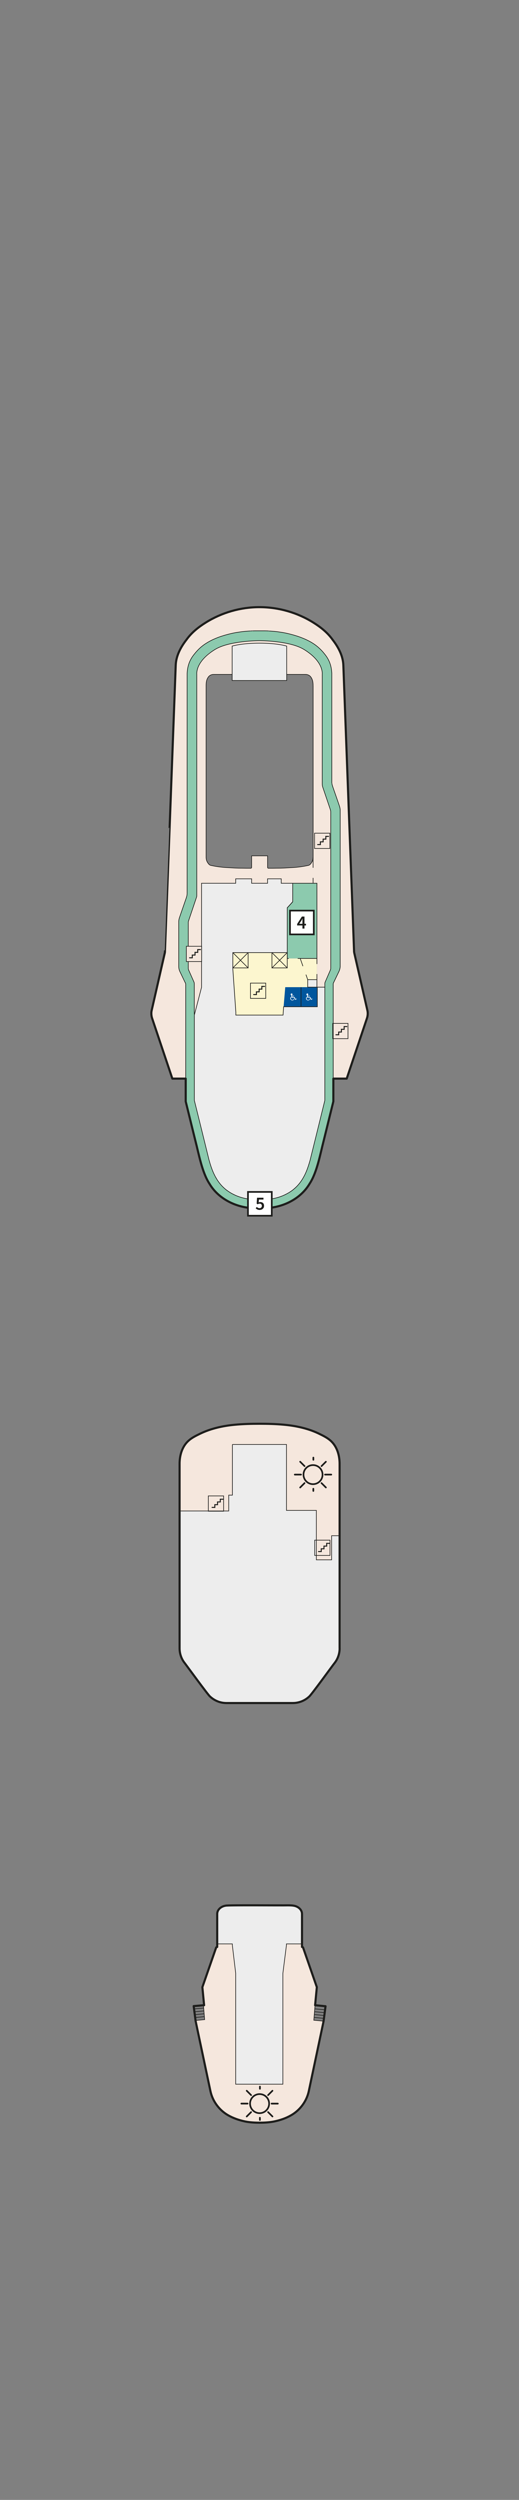 <?xml version="1.0" encoding="UTF-8"?>
<svg xmlns="http://www.w3.org/2000/svg" version="1.1" viewBox="0 0 1700.8 8192.1">
  <rect x="0" y="0" width="1700.8" height="8192.1" fill="#808080" stroke="none"/>
  <defs>
    <style>
      .cls-1 {
        stroke-width: 3.3px;
      }

      .cls-1, .cls-2, .cls-3, .cls-4, .cls-5, .cls-6, .cls-7, .cls-8 {
        stroke: #1d1d1b;
      }

      .cls-1, .cls-3, .cls-4, .cls-5, .cls-7, .cls-8 {
        fill: none;
      }

      .cls-1, .cls-5 {
        stroke-miterlimit: 6.9;
      }

      .cls-1, .cls-7, .cls-8 {
        stroke-linecap: round;
      }

      .cls-2 {
        stroke-miterlimit: 2.8;
        stroke-width: 5.5px;
      }

      .cls-2, .cls-9 {
        fill: #fff;
      }

      .cls-3 {
        stroke-miterlimit: 6.9;
        stroke-width: 2.1px;
      }

      .cls-4, .cls-6 {
        stroke-miterlimit: 6.9;
        stroke-width: 2.1px;
      }

      .cls-5, .cls-7 {
        stroke-width: 2.1px;
      }

      .cls-6, .cls-10 {
        fill: #f5e7dd;
      }

      .cls-11 {
        fill: #00569d;
      }

      .cls-12 {
        fill: #1d1d1b;
      }

      .cls-13 {
        fill: #fcf6cf;
      }

      .cls-7, .cls-8 {
        stroke-linejoin: round;
      }

      .cls-8 {
        stroke-width: 6.9px;
      }

      .cls-14 {
        fill: #ededed;
      }

      .cls-15 {
        fill: #8ccaae;
      }
    </style>
  </defs>
  <!-- Generator: Adobe Illustrator 28.7.1, SVG Export Plug-In . SVG Version: 1.2.0 Build 142)  -->
  <g>
    <g id="Ebene_1">
      <g id="Base_Line">
        <g id="Flächen">
          <polygon class="cls-15" points="959.2 2955.1 941.3 2974.8 941.3 3140.8 1038.6 3140.8 1038.6 2894.4 959.2 2894.4 959.2 2955.1"/>
          <path class="cls-10" d="M843.9,1989.5c-59.6,1.2-118.9,18.8-169.4,50.4-26.4,16.1-50.4,36.6-67.9,62.4-16.8,22.7-29.7,49.7-30.7,78.3l-4.9,131h0l-30.2,805.2v1.8c-.1,0-.3,1.8-.3,1.8l-.3,1.8-.4,1.8-42.6,186.6-.5,2.5-.4,2.5-.2,2.5v2.5c-.1,0,0,2.5,0,2.5l.2,2.6.3,2.5.4,2.6.6,2.5.7,2.5,66.6,198.6h43.8v-310.1c0-1.3-2.2-5.5-2.8-6.6l-16.6-34.6c-2.1-4.5-3.2-9.4-3.5-14.3v-.4h0v-147.1h0v-.8s0-1.8,0-1.8l.2-1.8.2-1.8.3-1.8.4-1.8.5-1.8.3-.9v-.2c0,0,0,0,0,0h0c0,0,0-.2,0-.2l.2-.6.8-2.4,3.3-9.6,13.3-38.4,3.3-9.6,1.7-4.8.8-2.4v-.3c0,0,.1,0,.1,0h0c0-.1,0-.3,0-.3l.5-1.7.5-1.8.4-1.8.3-1.8.2-1.8v-1.8c.1,0,.2-.9.2-.9v-.7s0,0,0,0h0v-721c1-26.2,10.5-49.2,28.1-68.6,45.4-54.2,135.6-71.2,203.3-70.5,40.5-.8,81.4,2.7,120.3,14.6,33.4,10,66.7,25.3,90.4,51.6,19.8,20.9,30.7,43.7,32,72.7v356h0v.5s0,1,0,1v2.1c.1,0,.4,2,.4,2l.3,2,.4,2,.6,2,.3,1v.2c0,0,.1.2.1.2l.2.7.9,2.7,3.7,10.8,7.5,21.5,7.4,21.5,3.7,10.8v.2c0,0,0,0,0,0h0s0,0,0,0h0c0,.1,0,.4,0,.4l.2.5.3,1,.5,2,.4,2,.3,2,.2,2v2c0,0,0,.5,0,.5h0v.2h0v512.1h0v.5c-.5,4.9-1.7,9.8-3.7,14.3l-16.6,34.6c-.5,1.2-2.5,4.9-2.6,6.2v310.5h43.8l66.6-198.6.7-2.5.6-2.5.4-2.6.3-2.5.2-2.6v-2.5s0-2.5,0-2.5l-.2-2.5-.4-2.5-.5-2.5-42.6-186.6-.4-1.8-.3-1.8-.2-1.8v-1.8c-.1,0-30.3-805.2-30.3-805.2h0l-4.9-131c-.9-31.4-16.4-60.2-35.3-84.5-17.9-25.2-43.1-44.2-69.4-59.9-53-31.6-115.1-48-176.9-46.7ZM1093.4,3428.2v-110.5"/>
          <path class="cls-10" d="M938.7,6374.3l-11.7,92.3v363.1h-154.6v-363.4l-11-92v-4.3h-49.6v10h-.3s-.3,0-.3,0h-.3c0,0-.3.1-.3.1h-.3c0,.1-.3.2-.3.2h-.3c0,.1-.2.3-.2.3l-.2.2-.2.2-.2.2-.2.2-.2.2-.2.3v.3c-.1,0-.2.3-.2.3l-44.9,129.2,7.3,104.6v1.7l-30.1,2.9,49,231.4c6.9,32.8,28.4,62.1,57.4,78.9,17.2,10.1,36.7,16.7,56.2,20.7,15.5,3.1,31.9,4,47.6,4,15.7,0,32.2-.9,47.6-4,19.5-4.1,39-10.7,56.2-20.7,29-16.8,50.5-46.1,57.4-78.9l48.5-229.3-29.3-2.8v-.4s-.3,0-.3,0h-.3c0,0-.3-.2-.3-.2l-.3-.2-.3-.2-.3-.2-.2-.3-.2-.3-.2-.3v-.3c-.1,0-.2-.3-.2-.3v-.3s0-.3,0-.3v-.2s-.4,0-.4,0l10-104.9-44.9-129.2v-.3c-.1,0-.2-.3-.2-.3l-.2-.3-.2-.2-.2-.2-.2-.2-.2-.2-.2-.2-.2-.2h-.3c0-.1-.3-.3-.3-.3h-.3c0-.1-.3-.2-.3-.2h-.3c0,0-.3,0-.3,0h-.3v-10h-50.8v4.3Z"/>
          <path class="cls-10" d="M840.6,4665.5c-73,.4-143.4,6.5-207.6,44.5-32.2,18.3-44.8,52.6-44.5,88.2v153.2h161.4v-51.6h-.3v-.3h12v-166.1h177.2v216.1h97.9v161.8h50.1l-1.2-78.8h27.4v-234.3c.1-39.6-14.2-73.4-50.9-91.8-67.6-38.2-145.6-41.4-221.4-40.9Z"/>
          <path class="cls-10" d="M850.4,2099.4c-24.5-4.4-83.2,1.1-131,21.4-44.5,18.9-79.4,51-74.4,90.1v724.5c0,1.6-.3,3.1-.8,4.6l-26.3,78.1c-.5,1.5-.8,3-.8,4.6v152.8l19.8,43.3v104.9l23.8-88.6v-66.7h-.2v-273.9h111.9v-14.5h52.2v14.5h52.3v-14.5h44.7v14.5h117v340.6h25.9v-11.3c0-2,.4-4,1.2-5.8l17-39.1c.8-1.8,1.2-3.8,1.2-5.8v-511.6c0-2.7-.4-5.5-1.3-8.1l-24.8-73.4c-1.2-3.4-1.8-7.1-1.8-10.7v-358.3c5.1-36.7-25.6-67.5-66.4-86.4-50.9-23.5-116.7-30.1-139.2-25.1ZM939.5,2117.3v92.8s25.7-1.6,68.6,1c15.5,5,18.2,23.9,17.9,38v560.8c0,0-.2,2.5-.2,2.5l-.3,2.3-.4,2.1-.5,2-.6,1.9-.7,1.8-.8,1.7-1.4,2.4-1.3,2-1.2,1.7-1.1,1.4-1.1,1.1-1.1.9-1.1.7-1,.6-1,.5-1,.4-.9.3-6.9,1.4-6.7,1.2-6.5,1.1-6.4.9-6.3.8-6.2.6-6.2.5-6.2.4-8.8.5-13.6.8-5.9.3-5.8.2-6.2.2-12.9.2h-12.7c0,.1-13.3.2-13.3.2h-.2s-.2,0-.2,0h-.2s-.2-.1-.2-.1h-.2c0,0-.2-.2-.2-.2h-.2c0-.1-.2-.3-.2-.3l-.2-.2-.2-.2-.2-.2v-.2c-.1,0-.3-.2-.3-.2v-.2c-.1,0-.2-.2-.2-.2v-.2c0,0-.1-.2-.1-.2v-.2s0-.2,0-.2v-37.8h-52.3v38s0,.2,0,.2v.2c0,0-.1.2-.1.2v.2c0,0-.2.2-.2.2v.2c-.1,0-.3.2-.3.2l-.2.2-.2.2-.2.2h-.2c0,.1-.2.3-.2.3h-.2c0,.1-.2.2-.2.2h-.2c0,0-.2.1-.2.1h-.2s-.2,0-.2,0h-13.3c0,0-12.7-.2-12.7-.2l-12.9-.2-6.2-.2-5.8-.2-5.9-.3-13.6-.8-8.8-.5-6.2-.4-6.2-.5-6.2-.6-6.3-.8-6.4-.9-6.5-1.1-6.7-1.2-6.9-1.4-.9-.3-1-.4-1-.5-1-.6-1.1-.7-1.1-.9-1.1-1.1-1.1-1.4-1.2-1.7-1.3-2-1.4-2.4-.8-1.7-.7-1.8-.6-1.9-.5-2-.4-2.1-.3-2.3-.2-2.5v-2.7c0,0,0-558.1,0-558.1,0-10.6.9-22,7.5-30.7,3.6-4.9,9.5-7.8,15.6-8.2,36.5.7,62.3,0,62.3,0,0,0,0-32.3,0-92.8,0,0,31-9.7,89.9-9.7s88.8,9.7,88.8,9.7Z"/>
          <polygon class="cls-13" points="763 3121.7 763 3175.5 772.9 3326.4 927.6 3326.4 935.7 3235.2 1008 3235.2 1008 3210.3 1038.6 3210.3 1038.6 3140.8 1008 3140.8 941.3 3140.8 941.3 3121.7 763 3121.7"/>
          <path id="Jogging-Strecke" class="cls-15" d="M858.6,2067.5c-40.5-.8-81.4,2.3-120.4,13.9-32.6,9.6-65.2,23.8-89.2,48.6-21.7,21.9-34.2,45.4-35.4,76.6v721h0s0,.2,0,.2v1.4s-.2,1.8-.2,1.8l-.2,1.8-.3,1.8-.4,1.8-.5,1.8-.5,1.7v.2c0,0-.1.1-.1.1h0s0,.3,0,.3l-.8,2.4-1.7,4.8-3.3,9.6-13.3,38.4-3.3,9.6-.8,2.4-.2.6v.2c0,0,0,0,0,0h0s0,.3,0,.3l-.3.9-.5,1.8-.4,1.8-.3,1.8-.2,1.8-.2,1.8v1.8c0,0,0,.5,0,.5v.2h0v147.1h0v.5c.3,4.9,1.4,9.8,3.5,14.3l16.6,34.6c.6,1.2,2.7,5.3,2.8,6.6v384.9s0,0,0,0l22,89.5,9.8,39.7c13.1,50.2,23.3,115,56.8,156.1,35.8,46.5,96.3,66.3,153.4,65.5,58.4.9,120.4-20,155.8-68.6,31.5-40.4,41.9-104.4,54.5-153l9.8-39.7,22-89.5h0v-385.4c0-1.3,2-5,2.6-6.2l16.6-34.6c2-4.6,3.2-9.4,3.7-14.3v-.4h0v-512.1h0v-.2h0c0-.1,0-.6,0-.6v-2c0,0-.3-2-.3-2l-.3-2-.4-2-.5-2-.3-1-.2-.5v-.2c0,0-.1-.1-.1-.1h0c0,0,0,0,0,0h0c0,0,0-.3,0-.3l-3.7-10.8-7.4-21.5-7.5-21.5-3.7-10.8-.9-2.7-.2-.7v-.2s-.1-.2-.1-.2l-.3-1-.6-2-.4-2-.3-2-.2-2v-2.1c-.1,0-.1-1-.1-1v-.3s0,0,0,0h0v-356.1c-1.1-26.3-10.7-49.1-28.4-68.6-45-53.4-133.8-70.6-200.8-70.3ZM996.2,2128.2c62.9,39.2,60.2,75.4,59.9,82.7v358.3c0,3.6.6,7.3,1.8,10.7l24.8,73.4c.9,2.6,1.3,5.3,1.3,8.1v511.6c0,2-.4,4-1.2,5.8l-17,39.1c-.8,1.8-1.2,3.8-1.2,5.8v382.3l-21.2,86.2-9.8,39.7c-12.3,45.5-21.1,107.4-51.1,144.6-30.5,40.3-82.8,56.1-131.7,55.4-48.9.7-101.2-15.2-131.7-55.4-29.9-37.1-39-99.4-51.1-144.6l-9.8-39.7-21.2-86.2v-382.3c0-2-.4-4-1.2-5.8l-17.3-39.1c-.8-1.8-1.2-3.8-1.2-5.8v-150.3c0-1.6.3-3.1.8-4.6l26.3-78.1c.5-1.5.8-3,.8-4.6v-724.5c2.6-45.2,36-76.5,83.3-93.6,78.8-28.5,206.6-22.1,267.9,10.9Z"/>
        </g>
        <g id="Crew">
          <polygon class="cls-14" points="761.6 4733.4 761.6 4899.5 749.5 4899.5 749.5 4951.4 588.5 4951.4 588.5 5401.5 588.5 5405 588.8 5408.4 589.1 5411.9 589.7 5415.3 590.3 5418.6 591.2 5421.9 592.1 5425.2 593.2 5428.4 594.5 5431.6 595.8 5434.7 597.4 5437.7 599 5440.7 600.8 5443.6 602.8 5446.5 603.9 5448 679.2 5549.3 681.4 5552.1 683.7 5554.7 686.1 5557.3 688.5 5559.7 691.1 5562 693.8 5564.1 696.5 5566.2 699.3 5568.1 702.2 5569.9 705.2 5571.6 708.2 5573.1 711.3 5574.5 714.4 5575.8 717.6 5576.9 720.9 5577.9 724.2 5578.7 727.5 5579.4 730.9 5580 734.3 5580.4 737.8 5580.6 741.2 5580.7 741.8 5580.8 959.6 5580.8 963.1 5580.7 966.6 5580.4 970 5580.1 973.4 5579.5 976.7 5578.9 980 5578 983.3 5577.1 986.5 5576 989.7 5574.7 992.8 5573.3 995.8 5571.8 998.8 5570.2 1001.7 5568.4 1004.5 5566.5 1007.3 5564.5 1009.9 5562.3 1012.5 5560 1015 5557.6 1017.4 5555.1 1019.7 5552.5 1021.9 5549.7 1022.2 5549.3 1097.5 5448 1099.5 5445.2 1101.4 5442.3 1103.2 5439.4 1104.8 5436.4 1106.2 5433.3 1107.5 5430.2 1108.7 5427 1109.8 5423.7 1110.7 5420.5 1111.4 5417.1 1112 5413.7 1112.5 5410.3 1112.8 5406.9 1112.9 5403.4 1113 5401.5 1113 5032.5 1085.5 5032.5 1085.5 5111.5 1036.7 5111.5 1036.7 4949.5 938.7 4949.5 938.7 4733.4 761.6 4733.4"/>
          <path class="cls-14" d="M939.5,2117.3v112.7h-178.7v-112.7s31-9.7,89.9-9.7,88.8,9.7,88.8,9.7Z"/>
          <rect class="cls-14" x="1008.4" y="3210.3" width="30.2" height="24.6"/>
          <polygon class="cls-14" points="748.6 6243.9 745.2 6244.1 744.5 6244.2 741.4 6244.5 739.5 6244.8 737 6245.3 735.2 6245.7 732.8 6246.4 730.5 6247.3 730.3 6247.4 728.2 6248.3 727.3 6248.7 725.4 6249.8 723.6 6251 722.9 6251.5 721.2 6252.8 719.6 6254.3 719.2 6254.7 717.8 6256.2 716.6 6257.8 715.8 6259 714.8 6260.7 714.2 6261.9 713.4 6263.6 713.1 6264.4 712.6 6266.2 712.2 6268.1 712.2 6268.2 711.9 6269.9 711.8 6271.6 711.8 6272 711.8 6370.1 761.4 6370.1 761.4 6374.3 772.4 6466.4 772.4 6829.7 927.1 6829.7 927.1 6466.6 938.7 6374.3 938.7 6370.1 989.6 6370.1 989.6 6272 989.6 6271.6 989.5 6269.9 989.3 6268.2 989.2 6268.1 988.8 6266.2 988.3 6264.4 988 6263.6 987.2 6261.9 986.6 6260.7 985.6 6259 984.8 6257.8 983.6 6256.2 982.2 6254.7 981.8 6254.3 980.2 6252.8 978.5 6251.5 977.8 6251 976 6249.8 974.1 6248.7 973.2 6248.3 971.2 6247.4 970.9 6247.3 968.6 6246.4 966.2 6245.7 964.5 6245.3 961.9 6244.8 960 6244.5 956.9 6244.2 956.3 6244.1 952.8 6243.9 949.1 6243.8 941.2 6243.8 760.3 6243.8 752.4 6243.8 748.6 6243.9"/>
          <polygon class="cls-14" points="824.6 2879.9 772.4 2879.9 772.4 2894.4 763 2894.4 745.2 2894.4 660.5 2894.4 660.5 3235.3 636.9 3326.4 636.9 3605.9 658.2 3692.1 658.2 3692.1 668 3731.9 684.8 3800.3 684.8 3800.3 685.3 3802 685.3 3802 685.5 3802.8 685.5 3802.8 685.8 3803.7 685.8 3803.7 686 3804.6 686 3804.6 686.2 3805.1 686.2 3805.1 686.3 3805.4 686.3 3805.4 686.8 3807.2 686.8 3807.2 687.8 3810.7 687.8 3810.7 688.2 3812.1 688.2 3812.1 688.3 3812.4 688.3 3812.4 688.8 3814.1 688.8 3814.1 689.4 3815.8 689.4 3815.8 689.9 3817.6 689.9 3817.6 690.3 3818.9 690.3 3818.9 690.5 3819.3 690.5 3819.3 691 3821 691 3821 691.3 3821.9 691.3 3821.9 691.6 3822.7 691.6 3822.7 691.9 3823.6 691.9 3823.6 692.1 3824.2 692.2 3824.4 692.2 3824.4 693.4 3827.8 693.4 3827.9 694.1 3829.7 694.6 3831.3 694.6 3831.3 695.3 3832.9 695.3 3832.9 695.9 3834.6 695.9 3834.6 696 3834.9 696.6 3836.3 696.6 3836.3 697.3 3838 697.3 3838 698 3839.7 698 3839.7 698.1 3840.1 698.1 3840.1 698.3 3840.5 698.3 3840.5 698.7 3841.3 698.7 3841.3 699 3842.2 699 3842.2 699.4 3843 699.4 3843 700.1 3844.6 700.1 3844.6 701.6 3847.7 701.6 3847.8 701.7 3847.9 701.7 3847.9 703.3 3851.1 703.3 3851.2 703.9 3852.4 704.9 3854.4 704.9 3854.4 706.3 3856.9 706.4 3857.2 706.6 3857.6 706.6 3857.6 707.6 3859.1 707.5 3859.1 708.5 3860.7 708.4 3860.7 708.8 3861.4 709.1 3861.9 709.4 3862.3 709.4 3862.3 710.3 3863.8 710.3 3863.8 711.6 3865.9 712.2 3866.9 712.2 3866.9 714.2 3869.8 714.2 3869.9 714.2 3869.9 716.3 3872.9 716.3 3872.9 716.6 3873.2 716.8 3873.5 718.5 3875.8 718.5 3875.8 719 3876.5 719 3876.5 719.6 3877.2 719.6 3877.2 720.2 3877.9 720.2 3877.9 720.7 3878.6 720.7 3878.6 720.7 3878.6 720.7 3878.6 723.5 3882 724.9 3883.6 725.4 3884.1 725.4 3884.1 725.8 3884.5 726.5 3885.4 729.6 3888.6 730.2 3889.1 730.4 3889.4 730.4 3889.4 731.7 3890.6 731.7 3890.7 732.4 3891.3 732.4 3891.3 732.7 3891.6 732.7 3891.6 732.7 3891.6 733 3891.9 733 3891.9 734.4 3893.1 734.4 3893.1 735.7 3894.3 735.7 3894.3 735.9 3894.5 737.1 3895.5 737.1 3895.5 737.8 3896.1 737.8 3896.1 737.9 3896.2 738.1 3896.4 738.1 3896.4 738.5 3896.7 738.5 3896.7 739.9 3897.8 739.9 3897.9 741.3 3899 741.3 3899 741.3 3899 741.3 3899 742.8 3900.1 742.8 3900.1 744.2 3901.2 744.2 3901.2 744.7 3901.6 745.7 3902.2 745.7 3902.2 746.2 3902.6 746.2 3902.6 746.4 3902.8 746.4 3902.8 747.2 3903.3 747.2 3903.3 750.1 3905.3 750.2 3905.3 750.2 3905.3 751.7 3906.3 751.7 3906.3 753.2 3907.3 753.2 3907.3 754 3907.7 754.8 3908.3 754.8 3908.3 755.4 3908.6 755.4 3908.6 755.5 3908.7 755.5 3908.7 756.3 3909.2 756.3 3909.2 757.9 3910.1 757.9 3910.1 759.4 3910.9 759.4 3910.9 759.5 3911 759.5 3911 761.1 3911.8 761.1 3911.9 762.7 3912.7 762.7 3912.7 763.5 3913.1 764.3 3913.5 764.3 3913.5 765.9 3914.3 765.9 3914.4 766.3 3914.6 766.3 3914.6 766.5 3914.6 766.5 3914.7 766.8 3914.8 766.7 3914.8 767.6 3915.1 767.6 3915.1 769.2 3915.9 769.2 3915.9 771 3916.7 772.5 3917.4 772.5 3917.4 775.5 3918.7 775.9 3918.8 775.9 3918.8 777.6 3919.5 777.6 3919.5 778.5 3919.9 779.3 3920.1 780.1 3920.4 780.1 3920.5 781 3920.8 781 3920.8 782.7 3921.4 782.7 3921.4 783 3921.5 783.3 3921.6 786.1 3922.6 786.1 3922.6 788 3923.2 789.6 3923.7 789.6 3923.7 792.8 3924.6 792.9 3924.6 793.1 3924.7 796.6 3925.6 796.6 3925.6 797.7 3925.9 800.1 3926.5 800.1 3926.5 802.6 3927.1 803.7 3927.3 803.7 3927.3 804.4 3927.4 804.4 3927.4 804.6 3927.5 804.6 3927.5 805.5 3927.7 805.5 3927.7 806.4 3927.8 806.4 3927.9 807.3 3928 807.3 3928 809.7 3928.5 810.8 3928.7 814.4 3929.3 814.4 3929.3 814.8 3929.4 815.1 3929.4 818 3929.8 818 3929.8 820.5 3930.1 821.6 3930.3 825.3 3930.7 825.3 3930.7 825.9 3930.8 827.1 3930.9 827.4 3930.9 827.5 3930.9 828 3930.9 828 3931 828.9 3931 828.9 3931 830.7 3931.2 830.7 3931.2 832.5 3931.3 832.5 3931.3 833.5 3931.4 836.2 3931.5 836.2 3931.5 839.4 3931.7 839.6 3931.7 839.8 3931.7 843.4 3931.8 843.4 3931.8 845.4 3931.9 847.1 3931.9 850.7 3931.9 854.4 3931.9 856 3931.9 858 3931.8 858 3931.8 861.6 3931.7 861.9 3931.7 862 3931.7 865.3 3931.5 865.3 3931.5 868 3931.4 868.9 3931.3 868.9 3931.3 870.7 3931.2 870.7 3931.2 872.5 3931 872.5 3931 873.4 3931 873.4 3930.9 873.9 3930.9 874 3930.9 874.4 3930.9 875.5 3930.8 876.2 3930.7 876.2 3930.7 879.8 3930.3 881 3930.1 883.4 3929.8 883.4 3929.8 886.4 3929.4 886.6 3929.4 887 3929.3 887 3929.3 890.6 3928.7 891.7 3928.5 894.2 3928 894.2 3928 895.1 3927.9 895.1 3927.8 896 3927.7 895.9 3927.7 896.8 3927.5 896.8 3927.5 897.1 3927.4 897.1 3927.4 897.7 3927.3 897.7 3927.3 898.8 3927.1 901.3 3926.5 901.3 3926.5 903.8 3925.9 904.8 3925.6 904.8 3925.6 908.3 3924.7 908.5 3924.6 908.6 3924.6 911.8 3923.7 911.8 3923.7 913.4 3923.2 915.3 3922.6 915.3 3922.6 918.2 3921.6 918.4 3921.5 918.7 3921.4 918.7 3921.4 920.4 3920.8 920.4 3920.8 921.3 3920.5 921.3 3920.4 922.2 3920.1 922.9 3919.9 923.8 3919.5 923.8 3919.5 925.5 3918.8 925.5 3918.8 925.9 3918.7 928.9 3917.4 928.9 3917.4 930.5 3916.7 932.2 3915.9 932.2 3915.9 933.9 3915.1 933.9 3915.1 934.7 3914.8 934.7 3914.8 934.9 3914.7 934.9 3914.6 934.9 3914.6 935.1 3914.6 935.1 3914.6 935.5 3914.4 935.5 3914.3 937.1 3913.5 937.1 3913.5 937.9 3913.1 938.7 3912.7 938.7 3912.7 940.3 3911.9 940.3 3911.8 941.9 3911 941.9 3911 942 3910.9 942 3910.9 943.5 3910.1 943.5 3910.1 945.1 3909.2 945.1 3909.2 945.9 3908.7 945.9 3908.7 946.1 3908.6 946.1 3908.6 946.7 3908.3 946.7 3908.3 947.5 3907.7 948.2 3907.3 948.2 3907.3 949.7 3906.3 949.7 3906.3 951.3 3905.3 951.3 3905.3 951.4 3905.3 954.3 3903.3 954.3 3903.3 955 3902.8 955 3902.8 955.2 3902.6 955.2 3902.6 955.8 3902.2 955.7 3902.2 956.7 3901.6 957.2 3901.2 957.2 3901.2 958.7 3900.1 958.7 3900.1 960.1 3899 960.1 3899 960.2 3899 960.2 3899 961.5 3897.9 961.5 3897.8 962.9 3896.7 962.9 3896.7 963.3 3896.4 963.3 3896.4 963.5 3896.2 963.6 3896.1 963.6 3896.1 964.3 3895.5 964.3 3895.5 965.5 3894.5 965.7 3894.3 965.7 3894.3 967.1 3893.1 967 3893.1 968.4 3891.9 968.4 3891.9 968.7 3891.6 968.7 3891.6 968.7 3891.6 969 3891.3 969 3891.3 969.7 3890.7 969.7 3890.6 971 3889.4 971 3889.4 971.2 3889.1 971.8 3888.6 974.9 3885.4 975.6 3884.5 976 3884.1 976 3884.1 976.5 3883.6 977.9 3882 980.7 3878.6 980.7 3878.6 980.8 3878.6 980.8 3878.6 981.3 3877.9 981.3 3877.9 981.8 3877.2 981.9 3877.2 982.4 3876.5 982.4 3876.5 982.9 3875.8 982.9 3875.8 984.6 3873.5 984.8 3873.2 985.1 3872.9 985.1 3872.9 987.2 3869.9 987.2 3869.9 987.3 3869.8 989.2 3866.9 989.2 3866.9 989.8 3865.9 991.1 3863.8 991.1 3863.8 992.1 3862.3 992.1 3862.3 992.3 3861.9 992.6 3861.4 993 3860.7 993 3860.7 993.9 3859.1 993.9 3859.1 994.8 3857.6 994.8 3857.6 995 3857.2 995.1 3856.9 996.5 3854.4 996.5 3854.4 997.6 3852.4 998.2 3851.2 998.2 3851.1 999.8 3847.9 999.8 3847.9 999.8 3847.8 999.9 3847.7 1001.3 3844.6 1001.3 3844.6 1002 3843 1002 3843 1002.4 3842.2 1002.4 3842.2 1002.8 3841.3 1002.8 3841.3 1003.1 3840.5 1003.1 3840.5 1003.3 3840.1 1003.3 3840.1 1003.5 3839.7 1003.5 3839.7 1004.2 3838 1004.2 3838 1004.9 3836.3 1004.8 3836.3 1005.4 3834.9 1005.5 3834.6 1005.5 3834.6 1006.2 3832.9 1006.2 3832.9 1006.8 3831.3 1006.8 3831.3 1007.4 3829.7 1008.1 3827.9 1008 3827.8 1009.2 3824.4 1009.2 3824.4 1009.3 3824.2 1009.5 3823.6 1009.5 3823.6 1009.8 3822.7 1009.8 3822.7 1010.1 3821.9 1010.1 3821.9 1010.4 3821 1010.4 3821 1011 3819.3 1011 3819.3 1011.1 3818.9 1011.1 3818.9 1011.5 3817.6 1011.5 3817.6 1012.1 3815.8 1012 3815.8 1012.6 3814.1 1012.6 3814.1 1013.1 3812.4 1013.1 3812.4 1013.2 3812.1 1013.2 3812.1 1013.6 3810.7 1013.6 3810.7 1014.7 3807.2 1014.7 3807.2 1015.2 3805.4 1015.2 3805.4 1015.3 3805.1 1015.3 3805.1 1015.4 3804.6 1015.4 3804.6 1015.7 3803.7 1015.7 3803.7 1015.9 3802.8 1015.9 3802.8 1016.2 3802 1016.2 3802 1016.6 3800.3 1016.6 3800.3 1033.5 3731.9 1043.3 3692.1 1043.3 3692.1 1064.5 3605.9 1064.5 3605.9 1064.5 3234.9 1039.8 3234.9 1039.8 3299.1 929.4 3299.1 927.6 3326.4 772.9 3326.4 772.9 3317.3 763 3175.5 763 3121.7 941.3 3121.7 941.3 2974.9 959.2 2955.1 959.2 2894.4 941.3 2894.4 931 2894.4 921.6 2894.4 921.6 2879.9 876.8 2879.9 876.8 2894.4 824.6 2894.4 824.6 2879.9"/>
        </g>
        <g id="Konturen">
          <g id="LWPOLYLINE">
            <path class="cls-7" d="M1113,5401.5c0,16.6-5.4,33.3-15.4,46.6-6.2,7.4-79.1,108.6-85,112-7.4,6.9-16.5,12.4-26,15.9-6.3,2.3-13.3,3.9-19.9,4.5-1.8.1-5.2.3-6.9.3,0,0-217.9,0-217.9,0-9.2,0-18.7-1.7-27.4-5-9.5-3.6-18.5-9.2-25.9-16.1-5-2.7-80.1-106.1-85.8-113.2-9.3-13-14.3-29.1-14.3-45v-603.2c-.3-28.3,8-58.4,29.9-77.6,10.9-9.8,25-16.4,38-22.8,35.1-16.8,73.9-25.4,112.4-29,26.9-2.6,54.9-3.3,81.9-3.3,26.1,0,53.2.7,79.3,3.1,38.7,3.5,77.7,11.7,113,28.3,13.2,6.4,27.5,13.1,38.8,22.7,22.7,19.2,31.4,49.8,31.1,78.7v603.2"/>
          </g>
          <g id="LWPOLYLINE-2" data-name="LWPOLYLINE">
            <path class="cls-7" d="M668.9,6571.1l-5.7-59.2,44.9-129.2v-.3c.1,0,.2-.3.2-.3l.2-.3.2-.2.2-.2.2-.2.2-.2.2-.2.2-.2h.3c0-.1.3-.3.3-.3h.3c0-.1.3-.2.3-.2h.3c0,0,.3,0,.3,0h.3v-108.1c.1-15.1,13.8-25.2,27.7-27.2,7.9-2.3,189.2-.5,201.7-1.1,6.4,0,14.5,0,20.8,1.1,13.9,2,27.6,12.1,27.7,27.2v108.1h.3s.3,0,.3,0h.3c0,0,.3.1.3.1h.3c0,.1.3.2.3.2h.3c0,.1.2.3.2.3l.2.2.2.2.2.2.2.2.2.2.2.3v.3c.1,0,.2.3.2.3l44.9,129.2-5.7,59.2"/>
            <path class="cls-7" d="M1055.5,6622.8l5,.5-48.5,229.3c-6.9,32.8-28.4,62.1-57.4,78.9-17.2,10.1-36.7,16.7-56.2,20.7-15.5,3.1-31.9,4-47.6,4-15.7,0-32.2-.9-47.6-4-19.5-4.1-39-10.7-56.2-20.7-29-16.8-50.5-46.1-57.4-78.9l-48.5-229.3"/>
          </g>
          <line class="cls-5" x1="992.7" y1="3166.1" x2="983.8" y2="3140.8"/>
          <line class="cls-5" x1="1008.4" y1="3210.3" x2="1002.6" y2="3193.8"/>
          <path class="cls-5" d="M761.6,4733.4v166.1h-12v51.9h-161v450c0,16.6,5.4,33.3,15.4,46.6,5.6,6.9,79.4,108.9,84.6,111.7,7.4,6.9,16.4,12.5,25.9,16.1,8.6,3.2,18.2,5,27.4,5h217.9c1.7,0,5.2-.1,6.9-.3,6.6-.6,13.7-2.2,19.9-4.5,9.5-3.5,18.6-9.1,26-15.9,6.1-3.1,79-105.1,85-112,10-13.2,15.5-30,15.4-46.6v-369h-26.2v79h-50.1v-162h-97.9v-216h-177.2Z"/>
          <line class="cls-5" x1="1026" y1="2809.9" x2="1026" y2="2843.6"/>
          <line class="cls-5" x1="1026" y1="2876.8" x2="1026" y2="2894.4"/>
          <path class="cls-5" d="M748.6,6243.9c-7.2.3-14.8,1.5-21.3,4.8-8.7,4.4-15.6,13.3-15.5,23.3v98.1h49.6v4.3l11,92v363.4h154.6v-363.1l11.7-92.3v-4.3h50.8v-98.1c0-13.2-11.2-23.3-23.3-26.3-4.2-1.1-9.1-1.6-13.4-1.8-15.2-.3-189-.3-204.2,0Z"/>
        </g>
        <g id="Toiletten">
          <polygon class="cls-11" points="1039.8 3234.9 1039.8 3299.1 929.4 3299.1 934.8 3234.9 1039.8 3234.9"/>
          <line class="cls-5" x1="986.5" y1="3299.1" x2="986.5" y2="3234.9"/>
        </g>
        <g id="Treppen__x2B__Lifte">
          <g>
            <rect class="cls-5" x="763" y="3121.7" width="50.1" height="50.1"/>
            <g>
              <line class="cls-7" x1="813.1" y1="3171.8" x2="763" y2="3121.7"/>
              <line class="cls-7" x1="813.1" y1="3121.7" x2="763" y2="3171.8"/>
            </g>
          </g>
          <g>
            <rect class="cls-5" x="891.2" y="3121.7" width="50.1" height="50.1"/>
            <g>
              <line class="cls-7" x1="941.3" y1="3171.8" x2="891.2" y2="3121.7"/>
              <line class="cls-7" x1="941.3" y1="3121.7" x2="891.2" y2="3171.8"/>
            </g>
          </g>
        </g>
        <g id="Jogging-Strecke-2" data-name="Jogging-Strecke">
          <polygon class="cls-7" points="1092.8 3534.5 1092.8 3609.3 1092.8 3609.4 1070.7 3698.9 1060.9 3738.6 1060.9 3738.7 1044 3807.4 1043.5 3809.4 1043.2 3810.5 1043 3811.5 1042.7 3812.5 1042.5 3813.3 1042.4 3813.5 1042.4 3813.5 1041.8 3815.5 1040.9 3818.9 1040.7 3819.6 1040 3821.6 1039.4 3823.6 1039.1 3824.5 1038.8 3825.6 1038.1 3827.6 1037.4 3829.6 1037.2 3830.3 1036.7 3831.5 1036.4 3832.5 1036 3833.5 1035.7 3834.5 1035.7 3834.6 1035.3 3835.5 1033.9 3839.4 1033.5 3840.6 1032.4 3843.4 1031.7 3845.3 1031.3 3846.2 1030.9 3847.3 1030.1 3849.2 1029.3 3851.2 1029.1 3851.7 1028.5 3853.1 1028.5 3853.1 1028.1 3854 1027.9 3854.5 1027.6 3855 1027.2 3856 1027.2 3856 1026.8 3856.9 1025.9 3858.8 1025.6 3859.6 1024.1 3862.6 1024.1 3862.6 1023.1 3864.5 1022.2 3866.4 1020.6 3869.4 1020.2 3870.1 1018.1 3873.7 1017.9 3874.2 1017.1 3875.5 1016.3 3876.8 1016 3877.4 1014.9 3879.1 1013.8 3880.9 1013.4 3881.5 1011.5 3884.4 1010.4 3886 1009.3 3887.7 1009.1 3887.9 1009.1 3887.9 1006.7 3891.3 1006.5 3891.6 1004.1 3894.7 1003.7 3895.3 1003.5 3895.5 1003.5 3895.5 1002.8 3896.4 1002.2 3897.2 1001.5 3898 1001.5 3898 1000.8 3898.9 997.9 3902.3 996 3904.4 994.9 3905.5 991.8 3908.7 990.1 3910.3 988.5 3911.8 988.5 3911.8 988.1 3912.2 987.9 3912.4 987.8 3912.5 987.4 3912.9 987 3913.2 985.4 3914.6 984 3915.9 983.8 3916 982.2 3917.4 981.4 3918.1 981 3918.4 980.6 3918.8 980.4 3918.9 979 3920.1 977.4 3921.4 976.7 3921.9 976 3922.5 975.7 3922.7 974 3923.9 974 3923.9 972.3 3925.2 972.2 3925.3 971.5 3925.8 970.6 3926.4 968.4 3927.9 967.1 3928.8 965.3 3929.9 964.5 3930.5 963.6 3931 961.8 3932.1 960.9 3932.7 960.6 3932.9 960 3933.2 958.1 3934.3 956.8 3935.1 956.3 3935.4 954.5 3936.4 953.2 3937.1 952.6 3937.4 950.8 3938.4 949.5 3939 948.9 3939.3 948.4 3939.5 948.2 3939.6 947.9 3939.8 947.4 3940 947.2 3940.1 947 3940.2 945 3941.1 941.8 3942.5 941.2 3942.8 937.3 3944.5 936.8 3944.7 935.4 3945.3 933.4 3946.1 932.4 3946.4 931.9 3946.6 931.5 3946.8 929.5 3947.6 926.9 3948.5 926.1 3948.8 925.5 3949 921.5 3950.3 921.5 3950.3 921.3 3950.4 917.5 3951.5 916.4 3951.8 913.4 3952.7 911.5 3953.2 909.3 3953.7 906.4 3954.4 905.2 3954.6 904.2 3954.9 903.1 3955.1 902.4 3955.2 902.1 3955.3 901.1 3955.5 896.9 3956.3 896.5 3956.4 892.8 3957 890.6 3957.4 888.6 3957.6 884.7 3958.2 884.4 3958.2 880.2 3958.7 878.7 3958.9 878.1 3958.9 877.6 3958.9 877.1 3959 876 3959.1 875.6 3959.1 873.9 3959.3 871.8 3959.4 869.3 3959.6 867.6 3959.7 863.4 3959.9 863 3960 859.2 3960.1 856.6 3960.1 854.9 3960.2 850.7 3960.2 846.5 3960.2 844.8 3960.1 842.3 3960.1 838.5 3960 838.1 3959.9 833.8 3959.7 832.2 3959.6 829.6 3959.4 827.5 3959.3 825.8 3959.1 825.4 3959.1 824.4 3959 823.8 3958.9 823.3 3958.9 822.8 3958.9 821.2 3958.7 817 3958.2 816.8 3958.2 812.8 3957.6 810.8 3957.4 808.7 3957 804.9 3956.4 804.5 3956.3 800.4 3955.5 799.3 3955.3 799 3955.2 798.3 3955.1 797.3 3954.9 796.2 3954.6 795 3954.4 792.1 3953.7 789.9 3953.2 788 3952.7 785 3951.8 784 3951.5 784 3951.5 780.2 3950.4 779.9 3950.3 775.9 3949 775.3 3948.8 774.6 3948.5 772 3947.6 770 3946.8 769.5 3946.6 769 3946.4 769 3946.4 768 3946.1 766.1 3945.3 764.6 3944.7 764.1 3944.5 760.2 3942.8 759.6 3942.5 756.4 3941.1 754.5 3940.2 754.2 3940.1 754 3940 753.5 3939.8 753.3 3939.6 753 3939.5 752.6 3939.3 751.9 3939 750.7 3938.4 748.8 3937.4 748.3 3937.1 746.9 3936.4 745.1 3935.4 744.7 3935.1 743.3 3934.3 741.5 3933.2 740.8 3932.9 740.6 3932.7 739.7 3932.1 737.9 3931 736.9 3930.5 736.1 3929.9 734.3 3928.8 733 3927.9 730.8 3926.4 730 3925.8 729.2 3925.3 729.1 3925.2 727.4 3923.9 725.7 3922.7 725.5 3922.5 724.7 3921.9 724.1 3921.4 722.4 3920.1 721 3918.9 720.8 3918.8 720.4 3918.4 720 3918.1 719.2 3917.4 717.6 3916 717.4 3915.9 716 3914.6 714.4 3913.2 714 3912.9 713.7 3912.5 713.6 3912.4 713.4 3912.2 712.9 3911.8 712.9 3911.8 711.4 3910.3 709.6 3908.7 706.5 3905.5 705.4 3904.4 703.5 3902.3 700.6 3898.9 699.9 3898 699.9 3898 699.3 3897.2 698.6 3896.4 697.9 3895.5 697.8 3895.3 697.3 3894.7 694.9 3891.6 694.8 3891.3 692.3 3887.9 692.3 3887.9 692.1 3887.7 691 3886 690 3884.4 688 3881.5 687.7 3880.9 686.6 3879.1 685.4 3877.4 685.1 3876.8 684.4 3875.5 683.6 3874.2 683.3 3873.7 681.2 3870.1 680.9 3869.4 679.3 3866.4 678.3 3864.5 677.4 3862.6 677.4 3862.6 675.9 3859.6 675.5 3858.8 674.7 3856.9 674.2 3856 673.8 3855 673.6 3854.5 673.4 3854 673 3853.1 672.3 3851.7 672.1 3851.2 671.3 3849.2 670.5 3847.3 670.1 3846.2 669.8 3845.3 669 3843.4 668 3840.6 667.5 3839.4 666.1 3835.5 665.8 3834.6 665.7 3834.5 665.4 3833.5 665 3832.5 664.7 3831.5 664.3 3830.3 664 3829.6 663.3 3827.6 662.7 3825.6 662.3 3824.5 662 3823.6 661.4 3821.6 660.8 3819.6 660.5 3818.9 659.6 3815.5 659 3813.5 659 3813.5 658.9 3813.3 658.7 3812.5 658.7 3812.5 658.5 3811.5 658.2 3810.5 658 3809.4 657.4 3807.4 640.5 3738.7 640.5 3738.6 630.7 3698.9 608.7 3609.4 608.7 3609.3 608.7 3534.5 608.6 3534.5 564.8 3534.5 498.3 3335.9 497.6 3333.4 497 3330.8 496.6 3328.3 496.3 3325.7 496.1 3323.2 496.1 3320.7 496.2 3318.1 496.4 3315.6 496.8 3313.1 497.3 3310.6 540 3124 540.3 3122.3 540.6 3120.5 540.8 3118.6 540.9 3116.8 571.1 2311.6 571.1 2311.6 576 2180.6 576.1 2178 576.4 2173.8 576.9 2169.7 577.6 2165.5 578.3 2161.4 579.3 2157.4 580.4 2153.3 581.6 2149.4 583 2145.4 584.3 2141.8 584.5 2141.2 586.2 2137 588.1 2132.8 590 2128.9 592.3 2124.5 594.8 2120.2 596.8 2117 599.6 2112.4 602.7 2107.9 606.1 2103.1 606.6 2102.3 611.2 2096.1 616 2090 618.1 2087.4 621.2 2083.6 623.5 2081 626.7 2077.5 628.4 2075.7 631.7 2072.4 635.1 2069.1 637.1 2067.4 640.8 2064.1 643.5 2061.8 643.7 2061.7 647 2059.1 650.7 2056.3 656.6 2051.9 658.3 2050.7 664.2 2046.6 670.2 2042.7 674.5 2040 680.6 2036.2 686.8 2032.6 693.1 2029.1 696.9 2027.2 703.3 2023.9 709.8 2020.8 716.4 2017.8 723 2015 729.7 2012.3 736.5 2009.7 736.8 2009.6 743.6 2007.2 750.4 2004.9 757.3 2002.9 764.1 2000.9 771.1 1999.1 778 1997.5 785 1996 788.1 1995.4 795.1 1994.1 802.2 1993 809.3 1992.1 812.6 1991.7 819.8 1990.9 827.1 1990.3 830 1990.1 836.9 1989.7 843.9 1989.5 850.7 1989.5 857.5 1989.5 864.5 1989.7 871.5 1990.1 874.4 1990.3 881.6 1990.9 888.8 1991.7 892.1 1992.1 899.3 1993 906.3 1994.1 913.4 1995.4 916.4 1996 923.4 1997.5 930.4 1999.1 937.3 2000.9 944.2 2002.9 951 2004.9 957.8 2007.2 964.6 2009.6 965 2009.7 971.7 2012.3 978.4 2015 985 2017.8 991.6 2020.8 998.1 2023.9 1004.6 2027.2 1008.3 2029.1 1014.6 2032.6 1020.8 2036.2 1026.9 2040 1031.2 2042.7 1037.2 2046.6 1043.1 2050.7 1044.8 2051.9 1050.7 2056.3 1054.4 2059.1 1057.7 2061.7 1057.9 2061.8 1060.6 2064.1 1064.4 2067.4 1066.3 2069.1 1069.7 2072.4 1073 2075.7 1074.7 2077.5 1077.9 2081 1080.3 2083.6 1083.4 2087.4 1085.4 2090 1090.2 2096.1 1094.8 2102.3 1095.4 2103.1 1098.7 2107.9 1101.8 2112.4 1104.7 2117 1106.6 2120.2 1109.1 2124.5 1111.4 2128.9 1113.3 2132.8 1115.2 2137 1116.9 2141.2 1117.1 2141.8 1118.4 2145.4 1119.8 2149.4 1121.1 2153.3 1122.1 2157.4 1123.1 2161.4 1123.9 2165.5 1124.5 2169.7 1125 2173.8 1125.3 2178 1125.4 2180.6 1130.3 2311.6 1130.3 2311.6 1160.5 3116.8 1160.6 3118.6 1160.8 3120.5 1161.1 3122.3 1161.5 3124 1204.1 3310.6 1204.6 3313.1 1205 3315.6 1205.2 3318.1 1205.3 3320.7 1205.3 3323.2 1205.1 3325.7 1204.8 3328.3 1204.4 3330.8 1203.8 3333.4 1203.1 3335.9 1136.6 3534.5 1092.8 3534.5"/>
          <polyline class="cls-7" points="760.8 2210.1 700.3 2210.1 698.5 2210.2 696.7 2210.3 694.9 2210.7 693.3 2211.1 691.7 2211.7 690.2 2212.3 688.8 2213.1 687.4 2214 686.2 2214.9 685 2216 683.9 2217.1 682.9 2218.4 682 2219.7 681.1 2221.1 680.2 2222.6 679.4 2224.3 678.6 2226 677.9 2228 677.2 2230.1 676.7 2232.5 676.2 2235.1 675.8 2238 675.6 2241.2 675.4 2244.9 675.4 2249.1 675.4 2807.2 675.4 2809.9 675.6 2812.4 675.9 2814.7 676.3 2816.8 676.8 2818.8 677.4 2820.6 678.1 2822.4 678.9 2824 680.3 2826.4 681.6 2828.4 682.8 2830.1 684 2831.5 685.1 2832.6 686.2 2833.5 687.2 2834.3 688.2 2834.9 689.2 2835.3 690.2 2835.7 691.2 2835.9 698 2837.3 704.7 2838.6 711.2 2839.6 717.6 2840.6 723.9 2841.3 730.1 2842 736.2 2842.5 742.4 2842.9 751.2 2843.4 764.8 2844.2 770.7 2844.5 776.5 2844.7 782.7 2844.9 795.6 2845 808.3 2845.2 821.6 2845.2 821.9 2845.2 822.1 2845.2 822.4 2845.2 822.6 2845.1 822.8 2845 823.1 2844.9 823.3 2844.8 823.4 2844.6 823.6 2844.5 823.8 2844.3 824 2844.1 824.1 2843.9 824.2 2843.7 824.3 2843.5 824.4 2843.3 824.5 2843 824.5 2842.8 824.6 2842.6 824.6 2842.3 824.6 2804.5 876.9 2804.5 876.9 2842.3 876.9 2842.6 876.9 2842.8 876.9 2843 877 2843.3 877.1 2843.5 877.2 2843.7 877.3 2843.9 877.5 2844.1 877.6 2844.3 877.8 2844.5 878 2844.6 878.2 2844.8 878.4 2844.9 878.6 2845 878.8 2845.1 879 2845.2 879.3 2845.2 879.5 2845.2 879.8 2845.2 893.1 2845.2 905.8 2845 918.7 2844.9 924.9 2844.7 930.7 2844.5 936.6 2844.2 950.2 2843.4 959 2842.9 965.2 2842.5 971.4 2842 977.6 2841.3 983.8 2840.6 990.2 2839.6 996.7 2838.6 1003.4 2837.3 1010.3 2835.9 1011.2 2835.7 1012.2 2835.3 1013.2 2834.9 1014.2 2834.3 1015.3 2833.5 1016.4 2832.6 1017.5 2831.5 1018.6 2830.1 1019.8 2828.4 1021.1 2826.4 1022.5 2824 1023.3 2822.4 1024 2820.6 1024.6 2818.8 1025.1 2816.8 1025.5 2814.7 1025.8 2812.4 1026 2809.9 1026.1 2807.2 1026.1 2249.1 1026 2244.9 1025.9 2241.2 1025.6 2238 1025.2 2235.1 1024.8 2232.5 1024.2 2230.1 1023.5 2228 1022.8 2226 1022 2224.3 1021.2 2222.6 1020.3 2221.1 1019.4 2219.7 1018.5 2218.4 1017.5 2217.1 1016.4 2216 1015.3 2214.9 1014 2214 1012.7 2213.1 1011.2 2212.3 1009.7 2211.7 1008.1 2211.1 1006.5 2210.7 1004.8 2210.3 1003 2210.2 1001.1 2210.1 939.5 2210.1"/>
          <path class="cls-5" d="M760.8,2210.1v-92.8s31-9.7,89.9-9.7,88.8,9.7,88.8,9.7v112.7h-178.7v-19.8Z"/>
          <polyline class="cls-5" points="941.3 3121.7 941.3 3140.8 946.2 3140.8"/>
          <polyline class="cls-5" points="959.2 2955.1 959.2 2955.1 949.3 2966.1 941.3 2974.8 941.3 2974.9"/>
          <polyline class="cls-5" points="975.6 3140.8 1038.6 3140.8 1038.6 2894.4 959.2 2894.4"/>
          <polygon class="cls-5" points="959.2 2894.4 941.3 2894.4 931 2894.4 921.6 2894.4 921.6 2879.9 876.8 2879.9 876.8 2894.4 824.6 2894.4 824.6 2879.9 772.4 2879.9 772.4 2894.4 763 2894.4 745.2 2894.4 660.5 2894.4 660.5 3235.3 637.6 3323.7 636.9 3326.4 636.9 3605.9 658.2 3692.1 668 3731.9 684.8 3800.3 684.8 3800.3 685.3 3802 685.5 3802.8 685.8 3803.7 685.8 3803.7 686 3804.6 686 3804.6 686.2 3805.1 686.3 3805.4 686.8 3807.2 686.8 3807.2 687.8 3810.7 687.8 3810.7 688.2 3812.1 688.3 3812.4 688.8 3814.1 688.8 3814.1 689.4 3815.8 689.4 3815.8 689.9 3817.6 689.9 3817.6 690.3 3818.9 690.5 3819.3 690.5 3819.3 691 3821 691 3821 691.3 3821.8 691.3 3821.9 691.6 3822.7 691.6 3822.7 691.9 3823.6 691.9 3823.6 692.1 3824.2 692.2 3824.4 693.4 3827.8 693.4 3827.9 694.1 3829.7 694.6 3831.3 695.3 3832.9 695.3 3832.9 695.9 3834.6 695.9 3834.6 696 3834.9 696.6 3836.3 696.6 3836.3 697.3 3838 697.3 3838 698 3839.7 697.9 3839.7 698.1 3840.1 698.3 3840.5 698.7 3841.3 698.7 3841.3 699 3842.2 699 3842.2 699.4 3843 699.4 3843 700.1 3844.6 700.1 3844.6 701.6 3847.7 701.6 3847.8 701.7 3847.9 703.3 3851.1 703.3 3851.2 703.9 3852.4 704.9 3854.4 704.9 3854.4 706.3 3856.9 706.4 3857.2 706.6 3857.6 707.6 3859.1 707.5 3859.1 708.5 3860.7 708.4 3860.7 708.8 3861.4 709.2 3861.9 709.4 3862.3 709.4 3862.3 710.3 3863.8 710.3 3863.8 711.6 3865.9 712.2 3866.9 714.2 3869.8 714.2 3869.9 716.3 3872.9 716.3 3872.9 716.6 3873.2 716.8 3873.5 718.5 3875.8 718.5 3875.8 719 3876.5 719 3876.5 719.6 3877.2 719.6 3877.2 720.2 3877.9 720.7 3878.6 720.7 3878.6 723.5 3882 724.9 3883.6 725.4 3884.1 725.4 3884.1 725.8 3884.5 726.5 3885.4 729.6 3888.6 730.2 3889.1 730.4 3889.4 731.7 3890.6 731.7 3890.7 732.4 3891.3 732.7 3891.6 732.8 3891.6 733 3891.9 734.4 3893.1 734.4 3893.1 735.7 3894.4 735.9 3894.5 737.1 3895.5 737.8 3896.1 737.9 3896.2 738.1 3896.4 738.5 3896.7 739.9 3897.8 739.9 3897.9 741.3 3899 741.3 3899 742.8 3900.1 742.7 3900.1 744.2 3901.2 744.7 3901.6 745.7 3902.3 746.2 3902.6 746.4 3902.8 747.2 3903.3 747.2 3903.3 750.1 3905.3 750.2 3905.3 751.7 3906.3 751.7 3906.3 753.2 3907.3 754 3907.7 754.8 3908.3 755.4 3908.6 755.5 3908.7 756.3 3909.2 756.3 3909.2 757.9 3910.1 759.4 3910.9 759.5 3911 761.1 3911.8 761.1 3911.9 762.7 3912.7 763.5 3913.1 764.3 3913.5 765.9 3914.3 765.9 3914.4 766.3 3914.6 766.5 3914.6 766.5 3914.7 766.8 3914.8 767.6 3915.1 767.6 3915.1 769.2 3915.9 769.2 3915.9 771 3916.7 772.5 3917.4 775.5 3918.7 775.9 3918.8 777.6 3919.5 777.6 3919.5 778.5 3919.9 779.3 3920.1 780.1 3920.4 780.1 3920.5 781 3920.8 781 3920.8 782.7 3921.4 782.7 3921.4 783 3921.5 783.3 3921.6 786.1 3922.6 786.1 3922.6 788 3923.2 789.6 3923.7 792.8 3924.6 792.9 3924.6 793.1 3924.7 796.6 3925.6 797.7 3925.9 800.1 3926.5 800.1 3926.5 802.6 3927.1 803.7 3927.3 804.3 3927.4 804.6 3927.5 805.5 3927.7 805.5 3927.7 806.4 3927.8 806.4 3927.9 807.3 3928 807.3 3928 809.7 3928.5 810.8 3928.7 814.4 3929.3 814.8 3929.4 815.1 3929.4 818 3929.8 818 3929.8 820.5 3930.1 821.6 3930.3 825.3 3930.7 825.9 3930.8 827.1 3930.9 827.4 3930.9 827.5 3930.9 828 3930.9 828 3931 828.9 3931 828.9 3931 830.7 3931.2 830.7 3931.2 832.5 3931.3 833.5 3931.4 836.2 3931.5 836.2 3931.5 839.4 3931.7 839.6 3931.7 839.8 3931.7 843.4 3931.8 843.4 3931.8 845.4 3931.9 847.1 3931.9 850.7 3931.9 854.4 3931.9 856 3931.9 858 3931.8 858 3931.8 861.6 3931.7 861.9 3931.7 862 3931.7 865.3 3931.5 865.3 3931.5 868 3931.4 868.9 3931.3 870.7 3931.2 870.7 3931.2 872.5 3931 872.5 3931 873.4 3931 873.4 3930.9 873.9 3930.9 874 3930.9 874.4 3930.9 875.5 3930.8 876.2 3930.7 879.8 3930.3 881 3930.1 883.4 3929.8 883.4 3929.8 886.4 3929.4 886.6 3929.4 887 3929.3 890.6 3928.7 891.7 3928.5 894.2 3928 894.2 3928 895.1 3927.9 895.1 3927.8 896 3927.7 896 3927.7 896.8 3927.5 897.1 3927.4 897.7 3927.3 898.8 3927.1 901.3 3926.5 901.3 3926.5 903.8 3925.9 904.8 3925.6 908.3 3924.7 908.5 3924.6 908.6 3924.6 911.8 3923.7 913.4 3923.2 915.3 3922.6 915.3 3922.6 918.1 3921.6 918.4 3921.5 918.7 3921.4 918.7 3921.4 920.4 3920.8 920.4 3920.8 921.3 3920.5 921.3 3920.4 922.2 3920.1 922.9 3919.9 923.8 3919.5 923.8 3919.5 925.5 3918.8 925.9 3918.7 928.9 3917.4 930.5 3916.7 932.2 3915.9 932.2 3915.9 933.9 3915.1 933.9 3915.1 934.7 3914.8 934.9 3914.7 934.9 3914.6 935.1 3914.6 935.5 3914.4 935.5 3914.3 937.1 3913.5 937.9 3913.1 938.7 3912.7 940.3 3911.9 940.3 3911.8 941.9 3911 942 3910.9 943.5 3910.1 945.1 3909.2 945.1 3909.2 945.9 3908.7 946.1 3908.6 946.7 3908.3 947.5 3907.7 948.2 3907.3 949.7 3906.3 949.7 3906.3 951.3 3905.3 951.4 3905.3 954.3 3903.3 954.3 3903.3 955 3902.8 955.2 3902.6 955.7 3902.3 956.7 3901.6 957.2 3901.2 958.7 3900.1 958.7 3900.1 960.1 3899 960.2 3899 961.5 3897.9 961.5 3897.8 962.9 3896.7 963.3 3896.4 963.5 3896.2 963.6 3896.1 964.3 3895.5 965.5 3894.5 965.7 3894.4 967.1 3893.1 967 3893.1 968.4 3891.9 968.7 3891.6 968.7 3891.6 969 3891.3 969.7 3890.7 969.7 3890.6 971 3889.4 971.2 3889.1 971.8 3888.6 974.9 3885.4 975.6 3884.5 976 3884.1 976 3884.1 976.5 3883.6 977.9 3882 980.7 3878.6 980.8 3878.6 981.3 3877.9 981.8 3877.2 981.9 3877.2 982.4 3876.5 982.4 3876.5 982.9 3875.8 982.9 3875.8 984.6 3873.5 984.8 3873.2 985.1 3872.9 985.1 3872.9 987.2 3869.9 987.3 3869.8 989.2 3866.9 989.8 3865.9 991.1 3863.8 991.1 3863.8 992.1 3862.3 992.3 3861.9 992.6 3861.4 993 3860.7 993 3860.7 993.9 3859.1 993.9 3859.1 994.8 3857.6 995 3857.2 995.1 3856.9 996.5 3854.4 996.5 3854.4 997.6 3852.4 998.2 3851.2 998.2 3851.1 999.8 3847.9 999.8 3847.9 999.8 3847.8 999.9 3847.7 1001.3 3844.6 1001.3 3844.6 1002 3843 1002 3843 1002.4 3842.2 1002.4 3842.2 1002.8 3841.3 1002.8 3841.3 1003.1 3840.5 1003.3 3840.1 1003.5 3839.7 1004.2 3838 1004.2 3838 1004.9 3836.3 1004.8 3836.3 1005.4 3834.9 1005.5 3834.6 1005.5 3834.6 1006.2 3832.9 1006.2 3832.9 1006.8 3831.3 1006.8 3831.3 1007.4 3829.7 1008.1 3827.9 1008 3827.8 1009.2 3824.4 1009.3 3824.2 1009.5 3823.6 1009.5 3823.6 1009.8 3822.7 1009.8 3822.7 1010.1 3821.9 1010.1 3821.8 1010.4 3821 1010.4 3821 1011 3819.3 1011 3819.3 1011.1 3818.9 1011.5 3817.6 1011.5 3817.6 1012.1 3815.8 1012 3815.8 1012.6 3814.1 1012.6 3814.1 1013.1 3812.4 1013.2 3812.1 1013.6 3810.7 1013.6 3810.7 1014.7 3807.2 1014.7 3807.2 1015.2 3805.4 1015.3 3805.1 1015.4 3804.6 1015.4 3804.6 1015.7 3803.7 1015.9 3802.8 1016.2 3802 1016.6 3800.3 1016.6 3800.3 1033.5 3731.9 1043.3 3692.1 1064.5 3605.9 1064.5 3234.9 1039.8 3234.9 1039.8 3299.1 929.4 3299.1 927.6 3326.4 772.9 3326.4 772.9 3317.3 763 3175.5 763 3121.7 941.3 3121.7 941.3 2974.9 949.3 2966.1 959.2 2955.1 959.2 2894.4"/>
          <rect class="cls-5" x="1008.4" y="3210.3" width="30.2" height="24.6"/>
          <line class="cls-5" x1="1038.6" y1="3192" x2="1038.6" y2="3210.3"/>
          <line class="cls-5" x1="1038.6" y1="3140.8" x2="1038.6" y2="3159.1"/>
          <path class="cls-7" d="M608.6,3534.5v-310.1c0-1.3-2.2-5.5-2.8-6.6l-16.6-34.6c-2.1-4.5-3.2-9.4-3.5-14.3v-.4h0v-147.1h0v-.8s0-1.8,0-1.8l.2-1.8.2-1.8.3-1.8.4-1.8.5-1.8.3-.9v-.2c0,0,0,0,0,0h0c0,0,0-.2,0-.2l.2-.6.8-2.4,3.3-9.6,13.3-38.4,3.3-9.6,1.7-4.8.8-2.4v-.3c0,0,.1,0,.1,0h0c0-.1,0-.3,0-.3l.5-1.7.5-1.8.4-1.8.3-1.8.2-1.8v-1.8c.1,0,.2-.9.2-.9v-.7s0,0,0,0h0v-721l.2-2.8.2-2.7.3-2.7.3-2.7.4-2.7.4-2.7.5-2.7.6-2.6.6-2.6.7-2.6.8-2.6.8-2.6.9-2.5,1-2.5,1.1-2.5,1.1-2.5,1.2-2.4,1.3-2.4,1.3-2.4,1.4-2.3,1.5-2.3,1.5-2.2,1.6-2.2,1.6-2.2,1.7-2.1,1.7-2.1,1.7-2.1,1.7-2.1,1.8-2,1.8-2,1.8-2,1.9-2,1.9-1.9,1.9-1.9,2-1.9,2-1.8,2-1.8,2.1-1.7,2.1-1.7,2.1-1.7,2.2-1.6,2.2-1.6,2.2-1.5,2.3-1.5,2.3-1.5,2.3-1.4,2.3-1.4,2.3-1.4,2.4-1.3,2.4-1.3,2.4-1.3,2.4-1.2,2.4-1.2,2.4-1.2,2.5-1.1,2.5-1.1,2.5-1.1,2.5-1.1,2.5-1,2.5-1,2.5-1,2.5-.9,2.5-.9,2.6-.9,2.6-.9,2.6-.8,2.6-.8,2.6-.8,2.6-.8,2.6-.8,2.6-.7,2.6-.7,2.6-.7,2.6-.7,2.6-.7,2.6-.6,2.6-.6,2.6-.6,2.6-.6,2.6-.6,2.7-.5,2.6-.5,2.7-.5,2.7-.5,2.7-.4,2.7-.4,2.7-.4,2.7-.4,2.7-.4,2.7-.4,2.7-.3,2.7-.3,2.7-.3,2.7-.3,2.7-.3,2.7-.2,2.7-.2,2.7-.2,2.7-.2,2.7-.2h2.7c0-.1,2.7-.3,2.7-.3h2.7c0-.1,2.7-.2,2.7-.2h2.7c0,0,2.7-.1,2.7-.1h2.7s2.7,0,2.7,0h5.4s10.8,0,10.8,0h2.7s2.7,0,2.7,0h2.7s2.7,0,2.7,0h2.7s2.7.1,2.7.1h2.7c0,0,2.7.2,2.7.2h2.7c0,.1,2.7.3,2.7.3l2.7.2,2.7.2,2.7.2,2.7.2,2.7.2,2.7.2,2.7.3,2.7.3,2.7.3,2.7.3,2.7.4,2.7.4,2.7.4,2.7.4,2.7.4,2.7.4,2.7.5,2.7.5,2.7.5,2.6.5,2.6.6,2.6.6,2.6.6,2.6.6,2.6.6,2.6.7,2.6.7,2.6.7,2.6.7,2.6.7,2.6.8,2.6.8,2.6.8,2.6.8,2.6.8,2.6.9,2.6.9,2.5.9,2.5.9,2.5,1,2.5,1,2.5,1,2.5,1,2.5,1.1,2.5,1.1,2.5,1.1,2.4,1.2,2.4,1.2,2.4,1.2,2.4,1.2,2.4,1.3,2.4,1.3,2.3,1.3,2.3,1.4,2.3,1.4,2.3,1.5,2.3,1.5,2.2,1.5,2.2,1.6,2.2,1.6,2.1,1.7,2.1,1.7,2.1,1.7,2,1.8,2,1.8,2,1.8,1.9,1.9,1.9,1.9,1.9,1.9,1.8,2,1.8,2,1.8,2,1.7,2.1,1.7,2.1,1.7,2.1,1.7,2.1,1.6,2.2,1.6,2.2,1.5,2.2,1.5,2.3,1.4,2.3,1.3,2.3,1.3,2.4,1.2,2.4,1.1,2.4,1.1,2.5,1,2.5.9,2.5.9,2.6.8,2.6.7,2.6.6,2.6.6,2.6.5,2.7.4,2.7.4,2.7.3,2.7.3,2.7.2,2.7.3,2.8v356h0v.5s0,1,0,1v2.1c.1,0,.4,2,.4,2l.3,2,.4,2,.6,2,.3,1v.2c0,0,.1.2.1.2l.2.7.9,2.7,3.7,10.8,7.5,21.5,7.4,21.5,3.7,10.8v.2c0,0,0,0,0,0h0s0,0,0,0h0c0,.1,0,.4,0,.4l.2.5.3,1,.5,2,.4,2,.3,2,.2,2v2c0,0,0,.5,0,.5h0v.2h0v512.1h0v.5c-.5,4.9-1.7,9.8-3.7,14.3l-16.6,34.6c-.5,1.2-2.5,4.9-2.6,6.2v310.5"/>
          <path class="cls-7" d="M1064.5,3234.9v-11.3c0-2,.4-4,1.2-5.8l17-39.1c.8-1.8,1.2-3.8,1.2-5.8v-511.6c0-2.7-.4-5.5-1.3-8.1l-24.8-73.4c-1.2-3.4-1.8-7.1-1.8-10.7v-358.3c0-.4,0-.9,0-1.3.5-5.1,1.9-43.4-59.9-81.3-47.3-29-145.8-28.8-145.8-28.8-6.1,0-99.8.8-145.5,28.8-61.9,38-60.4,76.2-59.9,81.3,0,.4,0,.9,0,1.3v724.5c0,1.6-.3,3.1-.8,4.6l-26.3,78.1c-.5,1.5-.8,3-.8,4.6v150.3c0,2,.4,4,1.2,5.8l17.3,39.1c.8,1.8,1.2,3.8,1.2,5.8v99.9"/>
        </g>
      </g>
      <g id="LL">
        <g id="Treppen_NEU">
          <g>
            <rect class="cls-4" x="1033.8" y="2729.2" width="50.1" height="50.1" transform="translate(-2.9 1.1) rotate(0)"/>
            <polyline class="cls-1" points="1076.7 2740.8 1067.8 2740.8 1067.8 2749.7 1058.9 2749.8 1058.9 2758.7 1049.9 2758.7 1049.9 2767.7 1041 2767.7"/>
          </g>
          <g>
            <rect class="cls-4" x="1093.8" y="3352.4" width="50.1" height="50.1" transform="translate(-3.5 1.2) rotate(0)"/>
            <polyline class="cls-1" points="1136.7 3364 1127.8 3364 1127.8 3373 1118.8 3373 1118.8 3381.9 1109.9 3382 1109.9 3390.9 1100.9 3390.9"/>
          </g>
          <g>
            <rect class="cls-6" x="614" y="3100.2" width="50.1" height="50.1" transform="translate(-3.3 .7) rotate(0)"/>
            <polyline class="cls-1" points="657 3111.8 648 3111.8 648 3120.8 639.1 3120.8 639.1 3129.7 630.1 3129.7 630.1 3138.7 621.2 3138.7"/>
          </g>
          <g>
            <rect class="cls-4" x="824.2" y="3220.7" width="50.1" height="50.1" transform="translate(-3.4 .9) rotate(0)"/>
            <polyline class="cls-1" points="867.1 3232.4 858.1 3232.4 858.1 3241.3 849.2 3241.3 849.2 3250.3 840.3 3250.3 840.3 3259.2 831.3 3259.2"/>
          </g>
          <g>
            <rect class="cls-3" x="687.9" y="4901.3" width="50.1" height="50.1" transform="translate(-5.2 .8) rotate(0)"/>
            <polyline class="cls-1" points="730.8 4912.9 721.9 4912.9 721.9 4921.8 712.9 4921.8 712.9 4930.8 704 4930.8 704 4939.7 695 4939.7"/>
          </g>
          <g>
            <rect class="cls-4" x="1036.6" y="5045.9" width="50.1" height="50.1" transform="translate(-5.3 1.1) rotate(0)"/>
            <polyline class="cls-1" points="1079.6 5057.5 1070.6 5057.5 1070.6 5066.5 1061.7 5066.5 1061.7 5075.4 1052.7 5075.4 1052.7 5084.4 1043.8 5084.4"/>
          </g>
          <g>
            <polygon class="cls-5" points="634.6 6574.1 666.7 6571.1 670.6 6618.2 638.5 6621.2 634.6 6574.1"/>
            <line class="cls-5" x1="669.8" y1="6608.5" x2="638.1" y2="6611.4"/>
            <line class="cls-5" x1="669" y1="6599.1" x2="637.3" y2="6602"/>
            <line class="cls-5" x1="668.2" y1="6589.7" x2="636.5" y2="6592.6"/>
            <line class="cls-5" x1="667" y1="6580.3" x2="635.3" y2="6583.2"/>
          </g>
          <g>
            <polyline class="cls-5" points="1032.3 6573.1 1028.4 6620.2 1060.5 6623.2 1064.4 6576.1 1032.3 6573.1"/>
            <line class="cls-5" x1="1063.6" y1="6585.8" x2="1031.9" y2="6583"/>
            <line class="cls-5" x1="1062.8" y1="6595.2" x2="1031.1" y2="6592.4"/>
            <line class="cls-5" x1="1062" y1="6604.6" x2="1030.3" y2="6601.7"/>
            <line class="cls-5" x1="1060.8" y1="6614" x2="1029.1" y2="6611.1"/>
          </g>
        </g>
        <g id="Nummern">
          <g>
            <rect class="cls-2" x="812.6" y="3905.9" width="78" height="78"/>
            <path class="cls-12" d="M851.4,3965c-3.2,0-5.9-.5-8-1.6-2.2-1.1-4-2.4-5.4-3.8l3.3-4.6c1.2,1.1,2.5,2.1,4,2.9,1.5.8,3.2,1.3,5.2,1.3s4-.7,5.4-2c1.4-1.3,2.2-3.2,2.2-5.6s-.7-4.2-2-5.4c-1.3-1.3-3.1-1.9-5.3-1.9s-2.4.2-3.2.5-1.9.9-3.1,1.7l-3.4-2.2,1.2-19.4h21.1v6h-14.9l-.8,9.5c.8-.4,1.6-.7,2.4-1,.8-.2,1.7-.3,2.8-.3,2.3,0,4.3.4,6.2,1.3,1.9.9,3.4,2.2,4.5,4,1.1,1.8,1.7,4.1,1.7,7s-.6,5.3-2,7.3c-1.3,2-3,3.6-5.1,4.6-2.1,1.1-4.4,1.6-6.8,1.6Z"/>
          </g>
          <g>
            <rect class="cls-2" x="950.3" y="2984" width="78" height="78"/>
            <path class="cls-12" d="M991.1,3042.9v-10.2h-17.4v-4.8l15.6-24.4h8.5v23.7h5v5.5h-5v10.2h-6.7ZM980.8,3027.3h10.3v-8.9c0-1.2,0-2.5.1-4.1,0-1.6.1-2.9.2-4.1h-.2c-.5,1-1,2-1.5,3-.5,1-1.1,2-1.7,3.1l-7.2,11Z"/>
          </g>
        </g>
        <g id="Icons">
          <path class="cls-12" d="M1065.2,4829.4h20.3c1.5,0,2.8,1.2,2.8,2.8s-1.2,2.8-2.8,2.8h-20.3c-1.5,0-2.8-1.2-2.8-2.8s1.2-2.8,2.8-2.8ZM1051.7,4862l14.3,14.3c1.1,1.1,2.8,1.1,3.9,0s.8-1.2.8-1.9-.3-1.4-.8-1.9l-14.3-14.3c-1.1-1.1-2.8-1.1-3.9,0-1.1,1.1-1.1,2.8,0,3.9ZM999.9,4862c.5-.5.8-1.2.8-1.9s-.3-1.4-.8-1.9c-1.1-1.1-2.8-1.1-3.9,0l-14.3,14.3c-1.1,1.1-1.1,2.8,0,3.9,1.1,1.1,2.8,1.1,3.9,0l14.3-14.3ZM1026.8,4875.9c-1.5,0-2.8,1.2-2.8,2.8v7c0,1.5,1.2,2.8,2.8,2.8s2.8-1.2,2.8-2.8v-7c0-1.5-1.2-2.8-2.8-2.8ZM989.2,4832.2c0-1.5-1.2-2.8-2.8-2.8h-20.3c-1.5,0-2.8,1.2-2.8,2.8s1.2,2.8,2.8,2.8h20.3c1.5,0,2.8-1.2,2.8-2.8ZM1025.8,4798.3c18.8,0,34,15.3,34,34s-15.3,34-34,34-34-15.3-34-34,15.3-34,34-34ZM997.3,4832.3c0,15.7,12.8,28.5,28.5,28.5s28.5-12.8,28.5-28.5-12.8-28.5-28.5-28.5-28.5,12.8-28.5,28.5ZM981.7,4791.9l14.3,14.3c1.1,1.1,2.8,1.1,3.9,0s.8-1.2.8-1.9-.3-1.4-.8-1.9l-14.3-14.3c-1.1-1.1-2.8-1.1-3.9,0-1.1,1.1-1.1,2.8,0,3.9ZM1024.1,4776.6v7c0,1.5,1.2,2.8,2.8,2.8s2.8-1.2,2.8-2.8v-7c0-1.5-1.2-2.8-2.8-2.8s-2.8,1.2-2.8,2.8ZM1051.7,4802.4c-1.1,1.1-1.1,2.8,0,3.9,1.1,1.1,2.8,1.1,3.9,0l14.3-14.3c.5-.5.8-1.2.8-1.9s-.3-1.4-.8-1.9c-1.1-1.1-2.8-1.1-3.9,0l-14.3,14.3Z"/>
          <path class="cls-12" d="M890.1,6890.7h20.3c1.5,0,2.8,1.2,2.8,2.8s-1.2,2.8-2.8,2.8h-20.3c-1.5,0-2.8-1.2-2.8-2.8s1.2-2.8,2.8-2.8ZM876.6,6923.2l14.3,14.3c1.1,1.1,2.8,1.1,3.9,0s.8-1.2.8-1.9-.3-1.4-.8-1.9l-14.3-14.3c-1.1-1.1-2.8-1.1-3.9,0-1.1,1.1-1.1,2.8,0,3.9ZM824.8,6923.2c.5-.5.8-1.2.8-1.9s-.3-1.4-.8-1.9c-1.1-1.1-2.8-1.1-3.9,0l-14.3,14.3c-1.1,1.1-1.1,2.8,0,3.9,1.1,1.1,2.8,1.1,3.9,0l14.3-14.3ZM851.7,6937.1c-1.5,0-2.8,1.2-2.8,2.8v7c0,1.5,1.2,2.8,2.8,2.8s2.8-1.2,2.8-2.8v-7c0-1.5-1.2-2.8-2.8-2.8ZM814.1,6893.4c0-1.5-1.2-2.8-2.8-2.8h-20.3c-1.5,0-2.8,1.2-2.8,2.8s1.2,2.8,2.8,2.8h20.3c1.5,0,2.8-1.2,2.8-2.8ZM850.7,6859.5c18.8,0,34,15.3,34,34s-15.3,34-34,34-34-15.3-34-34,15.3-34,34-34ZM822.2,6893.5c0,15.7,12.8,28.5,28.5,28.5s28.5-12.8,28.5-28.5-12.8-28.5-28.5-28.5-28.5,12.8-28.5,28.5ZM806.6,6853.2l14.3,14.3c1.1,1.1,2.8,1.1,3.9,0s.8-1.2.8-1.9-.3-1.4-.8-1.9l-14.3-14.3c-1.1-1.1-2.8-1.1-3.9,0-1.1,1.1-1.1,2.8,0,3.9ZM849,6837.8v7c0,1.5,1.2,2.8,2.8,2.8s2.8-1.2,2.8-2.8v-7c0-1.5-1.2-2.8-2.8-2.8s-2.8,1.2-2.8,2.8ZM876.6,6863.6c-1.1,1.1-1.1,2.8,0,3.9,1.1,1.1,2.8,1.1,3.9,0l14.3-14.3c.5-.5.8-1.2.8-1.9s-.3-1.4-.8-1.9c-1.1-1.1-2.8-1.1-3.9,0l-14.3,14.3Z"/>
        </g>
        <g id="Toiletten-Icons">
          <path class="cls-9" d="M1023.4,3272.9c.2.3.3.8.3,1.1,0,.3-.2.4-.5.5l-3.3,1.6c-.5.2-.7.3-.9.2-.1,0-.3-.1-.4-.4l-3-6.4h-8.2c-.2,0-.3,0-.4-.1,0,0-.1-.3-.1-.6l-.7-7.3c-1.2-.4-2.1-1.6-2.1-2.9,0-1.7,1.4-3.1,3.1-3.1,1.7,0,3.1,1.4,3.1,3.1,0,1.3-.8,2.4-1.9,2.9l.2,1.6h6.3c.2,0,.3,0,.3.1,0,.1.1.4.1.8,0,.4,0,.6-.1.7,0,0-.2.1-.3.1h-6.1s.3,2.6.3,2.6h8s0,0,0,0h0s0,0,0,0c0,0,0,0,0,0,0,0,0,0,0,0,0,0,0,0,0,0,0,0,0,0,0,0,0,0,0,0,0,0,0,0,0,0,0,0,0,0,0,0,0,0,0,0,0,0,0,0,0,0,0,0,0,0,0,0,.1.1.2.3l2.8,6,2.4-1.1c.2-.1.4-.1.5-.1.1,0,.2.1.3.3M1005.1,3266.6s0,0,0,0c-1.5,1.3-2.3,3.1-2.3,5.1,0,3.7,3,6.7,6.8,6.7,1.5,0,2.9-.5,4.1-1.4,1.1-.9,2-2.1,2.4-3.5,0,0,0,0,0,0l-1.2-2.5s0,0-.1,0h0s0,0,0,0c0,0,0,0,0,.1,0,.2,0,.4,0,.7,0,2.8-2.2,5-5,5-2.8,0-5-2.3-5-5,0-1.1.3-2.1,1-3,0,0,0,0,0,0l-.2-1.9s0,0,0-.1c0,0,0,0,0,0"/>
          <path class="cls-9" d="M971.8,3272.9c.2.3.3.8.3,1.1,0,.3-.2.4-.5.5l-3.3,1.6c-.5.2-.7.3-.9.2-.1,0-.3-.1-.4-.4l-3-6.4h-8.2c-.2,0-.3,0-.4-.1,0,0-.1-.3-.1-.6l-.7-7.3c-1.2-.4-2.1-1.6-2.1-2.9,0-1.7,1.4-3.1,3.1-3.1,1.7,0,3.1,1.4,3.1,3.1,0,1.3-.8,2.4-1.9,2.9l.2,1.6h6.3c.2,0,.3,0,.3.1,0,.1.1.4.1.8,0,.4,0,.6-.1.7,0,0-.2.1-.3.1h-6.1s.3,2.6.3,2.6h8s0,0,0,0h0s0,0,0,0c0,0,0,0,0,0,0,0,0,0,0,0,0,0,0,0,0,0,0,0,0,0,0,0,0,0,0,0,0,0,0,0,0,0,0,0,0,0,0,0,0,0,0,0,0,0,0,0,0,0,0,0,0,0,0,0,.1.1.2.3l2.8,6,2.4-1.1c.2-.1.4-.1.5-.1.1,0,.2.1.3.3M953.5,3266.6s0,0,0,0c-1.5,1.3-2.3,3.1-2.3,5.1,0,3.7,3,6.7,6.8,6.7,1.5,0,2.9-.5,4.1-1.4,1.1-.9,2-2.1,2.4-3.5,0,0,0,0,0,0l-1.2-2.5s0,0-.1,0h0s0,0,0,0c0,0,0,0,0,.1,0,.2,0,.4,0,.7,0,2.8-2.2,5-5,5-2.8,0-5-2.3-5-5,0-1.1.3-2.1,1-3,0,0,0,0,0,0l-.2-1.9s0,0,0-.1c0,0,0,0,0,0"/>
        </g>
      </g>
      <g id="Outline">
        <g id="LWPOLYLINE-3" data-name="LWPOLYLINE">
          <path class="cls-8" d="M1113,5401.5c0,16.6-5.4,33.3-15.4,46.6-6.2,7.4-79.1,108.6-85,112-7.4,6.9-16.5,12.4-26,15.9-6.3,2.3-13.3,3.9-19.9,4.5-1.8.1-5.2.3-6.9.3,0,0-217.9,0-217.9,0-9.2,0-18.7-1.7-27.4-5-9.5-3.6-18.5-9.2-25.9-16.1-5-2.7-80.1-106.1-85.8-113.2-9.3-13-14.3-29.1-14.3-45v-603.2c-.3-28.3,8-58.4,29.9-77.6,10.9-9.8,25-16.4,38-22.8,35.1-16.8,73.9-25.4,112.4-29,26.9-2.6,54.9-3.3,81.9-3.3,26.1,0,53.2.7,79.3,3.1,38.7,3.5,77.7,11.7,113,28.3,13.2,6.4,27.5,13.1,38.8,22.7,22.7,19.2,31.4,49.8,31.1,78.7v603.2"/>
        </g>
        <g id="LWPOLYLINE-4" data-name="LWPOLYLINE">
          <path class="cls-8" d="M668.9,6571.1l-5.7-59.2,44.9-129.2v-.3c.1,0,.2-.3.2-.3l.2-.3.2-.2.2-.2.2-.2.2-.2.2-.2.2-.2h.3c0-.1.3-.3.3-.3h.3c0-.1.3-.2.3-.2h.3c0,0,.3,0,.3,0h.3v-108.1c.1-15.1,13.8-25.2,27.7-27.2,7.9-2.3,189.2-.5,201.7-1.1,6.4,0,14.5,0,20.8,1.1,13.9,2,27.6,12.1,27.7,27.2v108.1h.3s.3,0,.3,0h.3c0,0,.3.1.3.1h.3c0,.1.3.2.3.2h.3c0,.1.2.3.2.3l.2.2.2.2.2.2.2.2.2.2.2.3v.3c.1,0,.2.3.2.3l44.9,129.2-5.7,59.2,34.2,3.4-6.3,48.7-48.5,229.3c-6.9,32.8-28.4,62.1-57.4,78.9-17.2,10.1-36.7,16.7-56.2,20.7-15.5,3.1-31.9,4-47.6,4-15.7,0-32.2-.9-47.6-4-19.5-4.1-39-10.7-56.2-20.7-29-16.8-50.5-46.1-57.4-78.9l-48.5-229.3-6.4-49.2,34.3-2.9"/>
        </g>
        <path class="cls-8" d="M810.8,3957.4c-49.9-7.1-98.2-34.1-124.3-78.2-24.5-37.4-34.9-97.6-46.1-140.5l-9.8-39.7-22-89.5h0v-74.9h-43.8l-66.6-198.6-.7-2.5-.6-2.5-.4-2.6-.3-2.5-.2-2.6v-2.5s0-2.5,0-2.5l.2-2.5.4-2.5.5-2.5,42.6-186.6.4-1.8.3-1.8.2-1.8v-1.8c.1,0,30.3-805.2,30.3-805.2h0l4.9-131c.9-31.4,16.4-60.2,35.3-84.5,16.5-23.2,39.2-41.3,63.2-56.2,52.4-32.8,114.3-50.6,176.2-50.5,61.9,0,123.8,17.7,176.2,50.5,24,14.9,46.8,33,63.2,56.2,18.9,24.3,34.4,53.2,35.3,84.5l4.9,131h0l30.2,805.2v1.8c.1,0,.3,1.8.3,1.8l.3,1.8.4,1.8,42.6,186.6.5,2.5.4,2.5.2,2.5v2.5c.1,0,0,2.5,0,2.5l-.2,2.6-.3,2.5-.4,2.6-.6,2.5-.7,2.5-66.6,198.6h-43.8v74.8h0s-22,89.5-22,89.5l-9.8,39.7c-11.2,43.1-21.5,103-46.1,140.5-25.7,43.4-73,70.4-122.1,77.8"/>
      </g>
    </g>
  </g>
</svg>